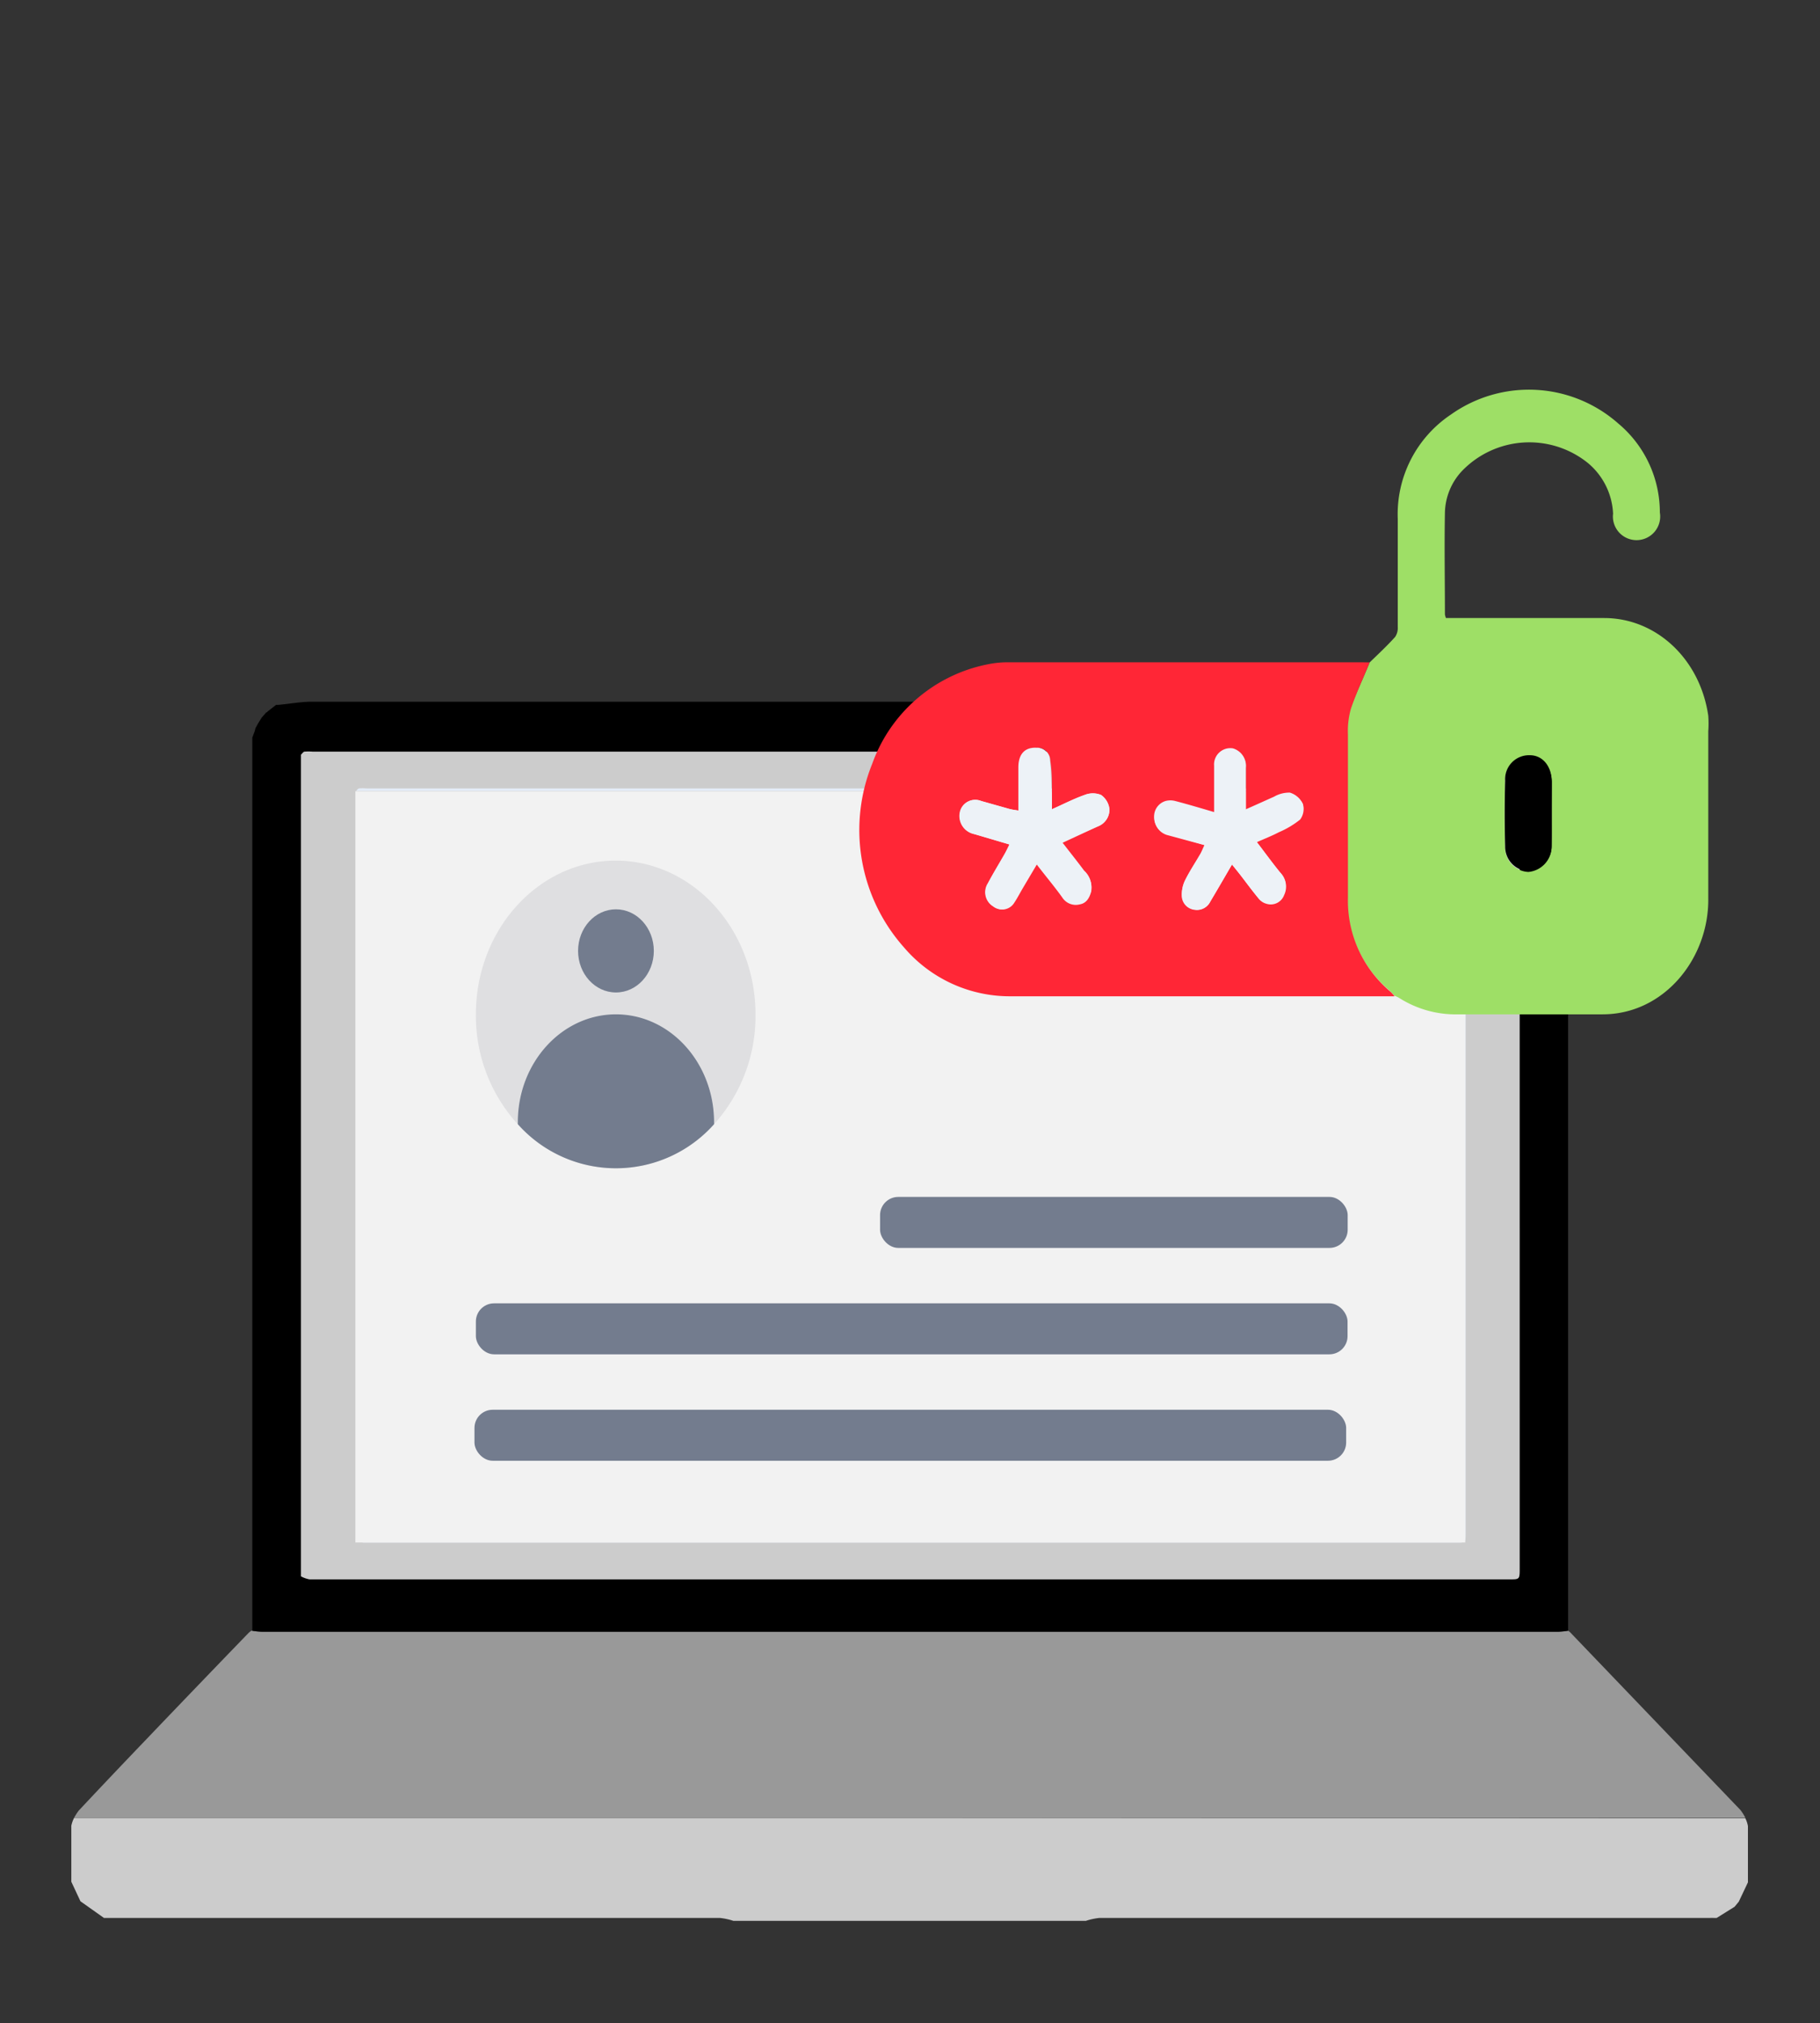 <?xml version="1.0" encoding="UTF-8" standalone="yes"?>
<svg xmlns="http://www.w3.org/2000/svg" viewBox="0 0 143.19 159.14">
  <rect x="0" y="0" width="143.19" height="159.14" fill="#333333" stroke="none"/>
  <defs>
    <style>
      .cls-1 {
        fill: none;
        opacity: 0.61;
      }

      .cls-2 {
        fill: #999;
      }

      .cls-3 {
        fill: #ccc;
      }

      .cls-4 {
        fill: #e4ecf7;
      }

      .cls-5 {
        fill: #f2f2f2;
      }

      .cls-6 {
        fill: #9edf66;
      }

      .cls-7 {
        fill: #ff2636;
      }

      .cls-8 {
        fill: #edf2f7;
      }

      .cls-9 {
        fill: #dfdfe1;
      }

      .cls-10 {
        fill: #737c8e;
      }
    </style>
  </defs>
  <title>m2</title>
  <g id="Layer_2" data-name="Layer 2">
    <g id="Layer_1-2" data-name="Layer 1">
      <rect class="cls-1" width="143.19" height="159.14"/>
      <g>
        <g>
          <path class="cls-2" d="M5.82,143a3.77,3.77,0,0,1,.38-.6q2.56-2.73,5.15-5.43,4.09-4.28,8.2-8.53a2.84,2.84,0,0,1,.23-.19,6.83,6.83,0,0,0,.76.08H122.61a7,7,0,0,0,.76-.08l.14.11,13.42,14a3.64,3.64,0,0,1,.38.6c-.24,0-.47,0-.71,0L71,143c-4.82,0-9.63,0-14.45,0H6.4C6.21,143,6,143,5.82,143Z"/>
          <path d="M123.37,60.22c0-.79,0-1.58,0-2.37L123,57l-.84-1.09-.29-.25h0l0,0-.32-.21-.16,0-.24-.13-.23-.07c-3.43,0-6.86-.06-10.3-.06q-43,0-86.05,0c-.9,0-1.79.17-2.69.25l-.16,0-.68.53a.08.08,0,0,1-.09.06l-.36.41-.28.45-.21.38-.06.24-.19.5q0,9.43,0,18.86,0,25.7,0,51.39a6.38,6.38,0,0,0,.76.08H122.61a7,7,0,0,0,.76-.08q0-2.87,0-5.74Q123.37,91.35,123.37,60.22Zm-3.81,63.13c0,.87,0,.87-.8.87H24.36a2.17,2.17,0,0,1-.68-.24c0-.27,0-.54,0-.81q0-31.54,0-63.07c0-.25,0-.49,0-.74.09-.08.17-.22.27-.24a3.54,3.54,0,0,1,.65,0h94.1c.84,0,.85,0,.85.91Z"/>
          <path class="cls-3" d="M119.56,60v63.35c0,.87,0,.87-.8.87H24.36a2.17,2.17,0,0,1-.68-.24c0-.27,0-.54,0-.81q0-31.54,0-63.07c0-.25,0-.49,0-.74.09-.08.17-.22.27-.24a3.54,3.54,0,0,1,.65,0h94.1C119.55,59.09,119.56,59.09,119.56,60Z"/>
          <path class="cls-3" d="M5.82,143c.2,0,.39,0,.59,0H56.55c4.82,0,9.63,0,14.45,0l65.6,0c.24,0,.47,0,.71,0a2.19,2.19,0,0,1,.21.63c0,1.47,0,2.95,0,4.42l-.72,1.52,0,0,0,0-.33.4h0l-1.41.88-.23,0a2,2,0,0,0-.29,0l-7.46,0H86.49a5,5,0,0,0-1.06.23c-.18,0-.35,0-.53,0H58.23c-.18,0-.35,0-.53,0a5,5,0,0,0-1.06-.23H9.83c-.47,0-.94,0-1.41,0l-.24,0-1.85-1.31,0,0,0,0L5.61,148c0-1.46,0-2.93,0-4.39A2.39,2.39,0,0,1,5.82,143Z"/>
          <path class="cls-4" d="M28,62.23c.08-.08.15-.2.24-.22a3.36,3.36,0,0,1,.59,0h85.71c.77,0,.77,0,.77.83q0,28.85,0,57.7c0,.79,0,.79-.73.79h-86a2,2,0,0,1-.62-.22,2,2,0,0,0,.44-.16l6.52-4.39L40,113.08,54.1,103.5l9-6.13,12.1-8.21,9-6.13c1.79-1.22,3.56-2.47,5.35-3.68,2.93-2,5.87-3.93,8.79-5.91q5.15-3.48,10.29-7c1.79-1.22,3.57-2.46,5.35-3.69l.54-.38,0-.16H28Z"/>
          <rect class="cls-5" x="27.96" y="62.23" width="87.32" height="59.09"/>
        </g>
        <g>
          <path class="cls-6" d="M107.76,52.1c.67-.65,1.35-1.28,2-2a1.25,1.25,0,0,0,.21-.77q0-4.26,0-8.51a9.43,9.43,0,0,1,4.19-8.22,10.61,10.61,0,0,1,13.16.71,9.11,9.11,0,0,1,3.27,7,1.86,1.86,0,1,1-3.68.09,5.5,5.5,0,0,0-2-4,7.35,7.35,0,0,0-9.94.7,4.94,4.94,0,0,0-1.29,3.22c-.05,2.67,0,5.34,0,8a1.54,1.54,0,0,0,.08.29h12.45c4.11,0,7.55,3.24,8.19,7.69a8.68,8.68,0,0,1,0,1.22c0,4.38,0,8.75,0,13.13.06,4.72-3.47,9.15-8.35,9.13-3.77,0-7.53,0-11.3,0a8.28,8.28,0,0,1-4.7-1.31,2.26,2.26,0,0,0-.36-.16,3.28,3.28,0,0,0-.32-.36A9.32,9.32,0,0,1,106,70.58c0-4.28,0-8.56,0-12.84a6.38,6.38,0,0,1,.23-2C106.7,54.51,107.26,53.32,107.76,52.1ZM122.08,64c0-.82,0-1.63,0-2.45,0-1.24-.69-2.06-1.73-2.09a1.88,1.88,0,0,0-1.94,2q-.07,2.59,0,5.18a1.92,1.92,0,0,0,1.84,1.94,2,2,0,0,0,1.82-2C122.09,65.64,122.08,64.8,122.08,64Z"/>
          <path class="cls-7" d="M107.76,52.1c-.5,1.22-1.06,2.41-1.48,3.66a6.38,6.38,0,0,0-.23,2c0,4.28,0,8.56,0,12.84A9.32,9.32,0,0,0,109.4,78a3.28,3.28,0,0,1,.32.36l-3.94,0c-8.78,0-17.55,0-26.33,0a10.94,10.94,0,0,1-8.34-3.86,13.88,13.88,0,0,1-2.49-14.42,12.15,12.15,0,0,1,9.09-7.83,7.74,7.74,0,0,1,1.62-.16h27.84Zm-25,11.55c0-.54,0-1,0-1.4,0-.81,0-1.63-.13-2.43a1,1,0,0,0-1.06-1c-.88,0-1.41.52-1.42,1.56s0,2.2,0,3.38c-.31-.05-.52-.08-.72-.13L77.21,63a1.23,1.23,0,0,0-1.65.8,1.45,1.45,0,0,0,1.1,1.8l2.78.82c-.15.3-.26.53-.38.75-.44.77-.91,1.53-1.32,2.31a1.3,1.3,0,0,0,.41,1.8A1.1,1.1,0,0,0,79.8,71c.26-.39.47-.81.71-1.21L81.57,68c.72.94,1.39,1.73,2,2.58a1.26,1.26,0,0,0,1.39.55c.51-.09.75-.5.89-1a1.74,1.74,0,0,0-.55-1.59c-.55-.73-1.12-1.45-1.73-2.24L86.37,65a1.41,1.41,0,0,0,.92-1.36,1.58,1.58,0,0,0-.66-1.12,1.72,1.72,0,0,0-1.29,0C84.49,62.82,83.69,63.24,82.76,63.65Zm12,2.82c-.13.27-.21.48-.32.68-.41.71-.87,1.39-1.23,2.13A2.44,2.44,0,0,0,93,70.54a1.14,1.14,0,0,0,1,1,1.16,1.16,0,0,0,1.23-.64c.55-.92,1.09-1.85,1.71-2.92l.72.94c.46.6.92,1.22,1.4,1.8a1.18,1.18,0,0,0,.6.37,1.12,1.12,0,0,0,1.37-.69,1.51,1.51,0,0,0-.27-1.71c-.63-.77-1.22-1.58-1.88-2.45.65-.29,1.2-.5,1.73-.78a7.22,7.22,0,0,0,1.68-1,1.4,1.4,0,0,0,.22-1.21,1.64,1.64,0,0,0-1-.85,2.39,2.39,0,0,0-1.24.32c-.73.29-1.44.62-2.24,1,0-1.21,0-2.26,0-3.32a1.39,1.39,0,0,0-1-1.48,1.28,1.28,0,0,0-1.48,1.38c0,1.19,0,2.39,0,3.65-1.08-.31-2.07-.6-3.06-.87a1.48,1.48,0,0,0-.76,0,1.27,1.27,0,0,0-.9,1.27,1.39,1.39,0,0,0,1.08,1.35Z"/>
          <path d="M122.08,64c0,.84,0,1.68,0,2.52a2,2,0,0,1-1.82,2,1.92,1.92,0,0,1-1.84-1.94q-.07-2.59,0-5.18a1.88,1.88,0,0,1,1.94-2c1,0,1.71.84,1.73,2.09C122.09,62.33,122.08,63.15,122.08,64Z"/>
          <path class="cls-8" d="M82.76,63.65c.92-.41,1.73-.83,2.57-1.12a1.72,1.72,0,0,1,1.29,0,1.58,1.58,0,0,1,.66,1.12A1.41,1.41,0,0,1,86.37,65l-2.81,1.23c.61.79,1.18,1.5,1.73,2.24a1.74,1.74,0,0,1,.55,1.59c-.14.53-.38.94-.89,1a1.26,1.26,0,0,1-1.39-.55c-.59-.85-1.25-1.64-2-2.58l-1.07,1.78c-.24.4-.45.82-.71,1.21a1.1,1.1,0,0,1-1.66.36,1.3,1.3,0,0,1-.41-1.8c.42-.79.88-1.54,1.32-2.31.12-.21.23-.44.38-.75l-2.78-.82a1.45,1.45,0,0,1-1.1-1.8,1.23,1.23,0,0,1,1.65-.8l2.22.62c.2.06.41.08.72.13,0-1.19,0-2.28,0-3.38s.54-1.6,1.42-1.56a1,1,0,0,1,1.06,1c.09.8.1,1.62.13,2.43C82.78,62.68,82.76,63.11,82.76,63.65Z"/>
          <path class="cls-8" d="M94.79,66.47l-2.91-.84a1.39,1.39,0,0,1-1.08-1.35A1.27,1.27,0,0,1,91.7,63a1.48,1.48,0,0,1,.76,0c1,.26,2,.56,3.06.87,0-1.26,0-2.45,0-3.65A1.28,1.28,0,0,1,97,58.86a1.39,1.39,0,0,1,1,1.48c0,1.05,0,2.11,0,3.32.8-.35,1.52-.68,2.24-1a2.39,2.39,0,0,1,1.24-.32,1.64,1.64,0,0,1,1,.85,1.4,1.4,0,0,1-.22,1.21,7.22,7.22,0,0,1-1.68,1c-.53.28-1.08.49-1.73.78.66.86,1.25,1.68,1.88,2.45a1.51,1.51,0,0,1,.27,1.71,1.12,1.12,0,0,1-1.37.69,1.18,1.18,0,0,1-.6-.37c-.49-.58-.94-1.2-1.4-1.8L96.92,68c-.63,1.07-1.16,2-1.71,2.92a1.16,1.16,0,0,1-1.23.64,1.14,1.14,0,0,1-1-1,2.44,2.44,0,0,1,.25-1.27c.36-.74.82-1.42,1.23-2.13C94.58,67,94.66,66.74,94.79,66.47Z"/>
        </g>
        <g>
          <path class="cls-9" d="M56.18,88.42c0-.05,0-.1,0-.15,0-4.68-3.46-8.48-7.72-8.48s-7.72,3.8-7.72,8.48c0,.05,0,.1,0,.16a12.68,12.68,0,0,1-3.3-8.64c0-6.68,4.93-12.1,11-12.1s11,5.42,11,12.1A12.68,12.68,0,0,1,56.18,88.42Z"/>
          <path class="cls-9" d="M56.18,88.27c0,.05,0,.1,0,.15a10.33,10.33,0,0,1-15.44,0c0-.05,0-.1,0-.16,0-4.68,3.46-8.48,7.72-8.48S56.18,83.59,56.18,88.27Z"/>
          <path class="cls-10" d="M56.18,88.27c0,.05,0,.1,0,.15a10.33,10.33,0,0,1-15.44,0c0-.05,0-.1,0-.16,0-4.68,3.46-8.48,7.72-8.48S56.18,83.59,56.18,88.27Z"/>
          <ellipse class="cls-10" cx="48.46" cy="74.79" rx="2.98" ry="3.27"/>
        </g>
        <rect class="cls-10" x="37.44" y="102.51" width="68.58" height="4.01" rx="1.43" ry="1.43"/>
        <rect class="cls-10" x="69.24" y="94.14" width="36.79" height="4.01" rx="1.43" ry="1.43"/>
        <rect class="cls-10" x="37.33" y="110.88" width="68.58" height="4.01" rx="1.43" ry="1.43"/>
      </g>
    </g>
  </g>
</svg>